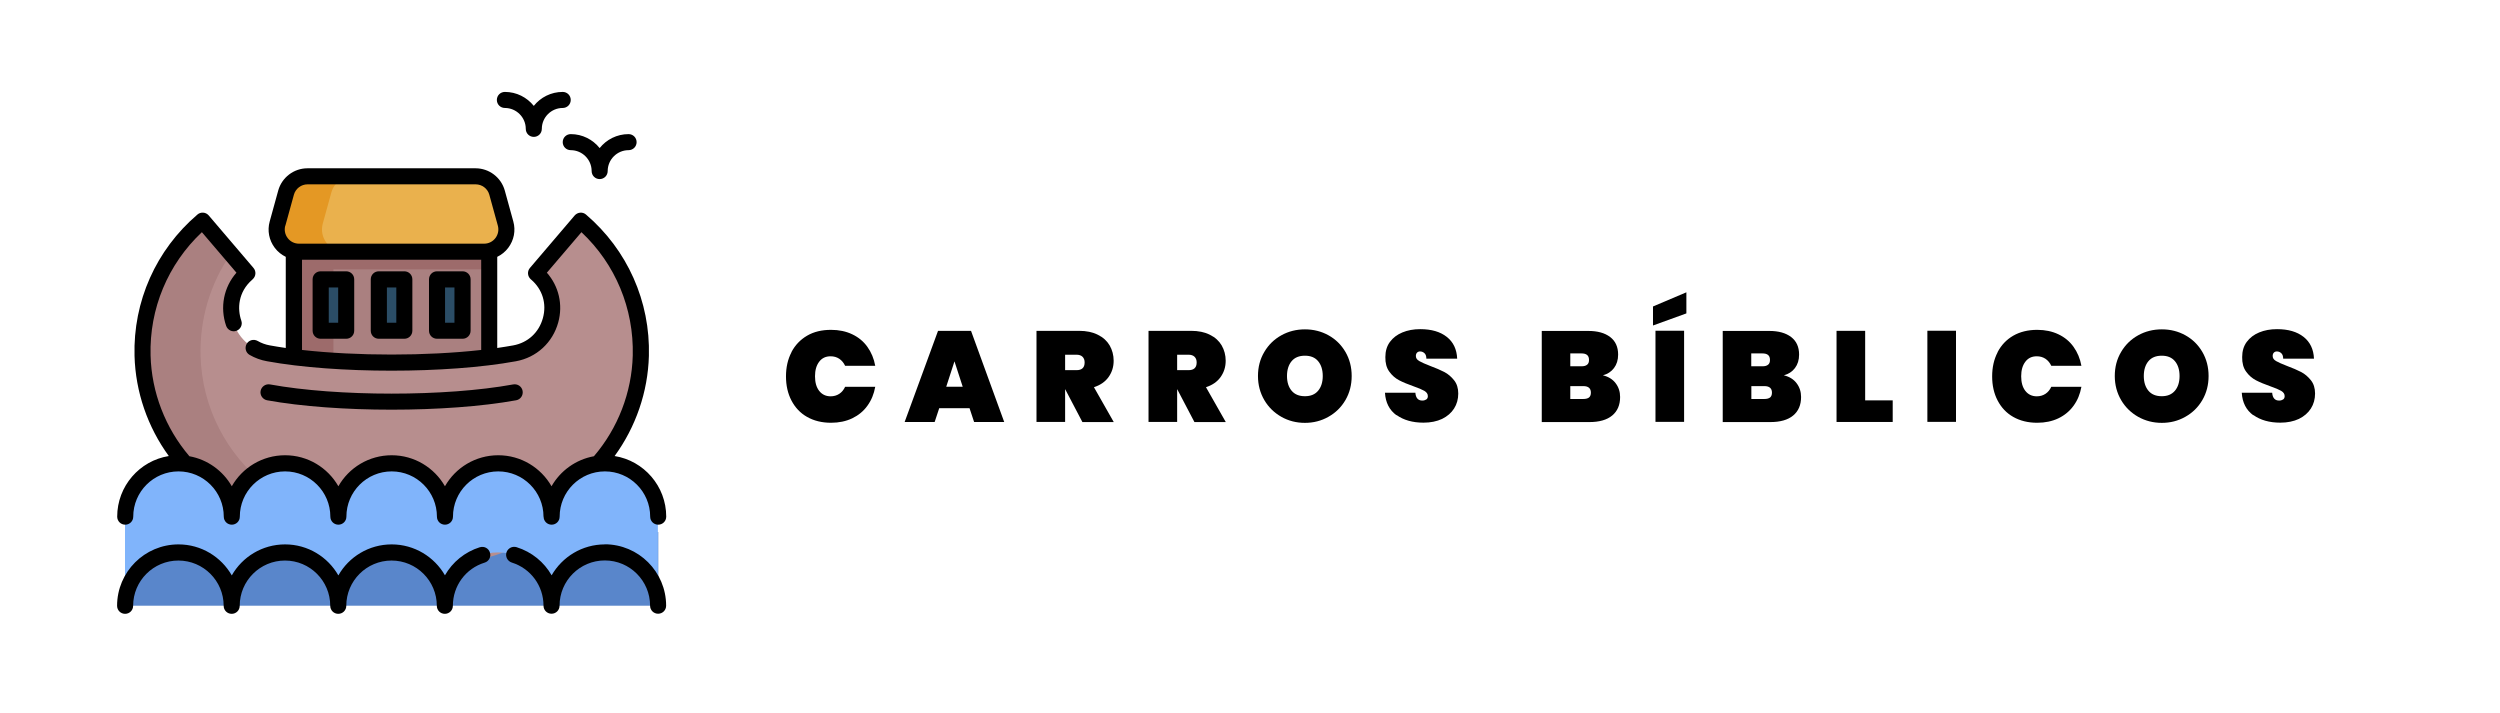 <svg xmlns="http://www.w3.org/2000/svg" id="Layer_1" viewBox="0 0 252.39 72"><defs><style>      .st0 {        fill: #80b4fb;      }      .st1 {        fill: #aa8080;      }      .st2 {        fill: #e49824;      }      .st3 {        fill: #2b4d66;      }      .st4 {        fill: #eab14d;      }      .st5 {        fill: #5986cb;      }      .st6 {        fill: #b78e8e;      }      .st7 {        fill: #9d6b6b;      }    </style></defs><g><g><path class="st5" d="M12.62,53.71h53.84v7.44H12.62v-7.44Z"></path><path class="st1" d="M49.39,39.12v-16.77h-19.71v16.77"></path><path class="st7" d="M29.68,22.35v4.84h19.71v-4.84"></path><path class="st7" d="M33.66,39.12v-16.77h-3.99v16.77"></path><path class="st4" d="M48.02,17.8h-16.97c-1.01,0-1.9.67-2.17,1.65l-.86,3.12c-.4,1.43.68,2.85,2.17,2.85h18.7c1.48,0,2.56-1.41,2.17-2.85l-.86-3.12c-.27-.97-1.16-1.65-2.17-1.65h0Z"></path><path class="st2" d="M34.77,25.41h-4.58c-1.49,0-2.56-1.41-2.17-2.85l.86-3.12c.27-.97,1.15-1.65,2.16-1.65h4.58c-1.01,0-1.9.67-2.17,1.65l-.86,3.12c-.4,1.43.68,2.85,2.17,2.85h0Z"></path><g><path class="st3" d="M32.38,28.21h2.58v5.19h-2.58v-5.19Z"></path><path class="st3" d="M38.25,28.21h2.58v5.19h-2.58v-5.19Z"></path><path class="st3" d="M44.12,28.21h2.58v5.19h-2.58v-5.19Z"></path></g><path class="st6" d="M27.11,35.67c6.87,1.26,17.97,1.26,24.84,0,3.81-.7,5.14-5.5,2.21-8.04-.02-.02-.04-.03-.05-.05l4.52-5.3c3.98,3.39,6.21,8.39,6.07,13.63-.14,5.2-2.6,9.8-6.36,12.87-.37,3.38-6.9,7.77-11.1,7.77h-15.42c-4.11,0-11.58-3.75-10.92-7.63-3.86-3.07-6.39-7.73-6.53-13.01-.14-5.24,2.09-10.24,6.07-13.63l4.52,5.3s-.04.03-.05.05c-2.93,2.53-1.6,7.34,2.21,8.04h0Z"></path><path class="st1" d="M37.7,56.56h-5.87c-4.11,0-11.58-3.74-10.92-7.63-3.86-3.07-6.39-7.73-6.53-13.01-.14-5.24,2.09-10.24,6.07-13.63l2.85,3.34c-2.06,2.98-3.15,6.57-3.05,10.29.14,5.28,2.67,9.95,6.53,13.01-.66,3.88,6.81,7.63,10.92,7.63h0Z"></path><path class="st0" d="M12.62,52.16c0-2.97,2.41-5.38,5.38-5.38s5.38,2.41,5.38,5.38c0-2.97,2.41-5.38,5.38-5.38s5.38,2.41,5.38,5.38c0-2.97,2.41-5.38,5.38-5.38s5.38,2.41,5.38,5.38c0-2.97,2.41-5.38,5.38-5.38s5.38,2.41,5.38,5.38c0-2.97,2.41-5.38,5.38-5.38s5.38,2.41,5.38,5.38v8.99c0-2.97-2.41-5.38-5.38-5.38s-5.38,2.41-5.38,5.38c0-2.97-2.41-5.38-5.38-5.38s-5.38,2.41-5.38,5.38c0-2.97-2.41-5.38-5.38-5.38s-5.38,2.41-5.38,5.38c0-2.97-2.41-5.38-5.38-5.38s-5.38,2.41-5.38,5.38c0-2.97-2.41-5.38-5.38-5.38s-5.38,2.41-5.38,5.38"></path></g><g><path d="M34.95,27.39h-2.58c-.45,0-.81.36-.81.81v5.19c0,.45.36.81.81.81h2.58c.45,0,.81-.36.81-.81v-5.19c0-.45-.36-.81-.81-.81ZM34.14,32.58h-.95v-3.56h.95v3.56Z"></path><path d="M40.82,27.39h-2.58c-.45,0-.81.36-.81.81v5.19c0,.45.36.81.81.81h2.58c.45,0,.81-.36.81-.81v-5.19c0-.45-.36-.81-.81-.81ZM40.01,32.58h-.95v-3.56h.95v3.56Z"></path><path d="M46.7,27.39h-2.58c-.45,0-.81.36-.81.81v5.19c0,.45.36.81.81.81h2.58c.45,0,.81-.36.81-.81v-5.19c0-.45-.36-.81-.81-.81ZM45.88,32.58h-.95v-3.56h.95v3.56Z"></path><path d="M39.54,41.36c4.55,0,9.1-.32,12.57-.95.44-.08.73-.5.65-.95-.08-.44-.5-.73-.95-.65-6.77,1.24-17.78,1.24-24.55,0-.44-.08-.86.21-.95.65-.08.44.21.86.65.95,3.46.63,8.02.95,12.57.95Z"></path><path d="M48.46,55.24c-1.54.48-2.78,1.51-3.54,2.84-1.07-1.86-3.08-3.12-5.38-3.12s-4.32,1.26-5.38,3.13c-1.07-1.87-3.08-3.13-5.38-3.13s-4.32,1.26-5.38,3.13c-1.07-1.87-3.08-3.13-5.38-3.13-3.42,0-6.2,2.78-6.2,6.2,0,.45.36.81.81.81s.81-.36.81-.81c0-2.52,2.05-4.57,4.57-4.57s4.57,2.05,4.57,4.57c0,.45.36.81.81.81s.81-.36.81-.81c0-2.52,2.05-4.57,4.57-4.57s4.57,2.05,4.57,4.57c0,.45.36.81.81.81s.81-.36.81-.81c0-2.52,2.05-4.57,4.57-4.57s4.57,2.05,4.57,4.57c0,.45.36.81.81.81s.81-.36.81-.81c0-2.01,1.29-3.77,3.21-4.36.43-.13.67-.59.53-1.02-.13-.43-.59-.67-1.02-.53h0Z"></path><path d="M61.07,54.96c-2.3,0-4.31,1.26-5.38,3.12-.76-1.33-2-2.36-3.54-2.84-.43-.13-.88.11-1.02.53-.13.43.11.88.53,1.02,1.92.6,3.21,2.35,3.21,4.36,0,.45.36.81.81.81s.81-.36.81-.81c0-2.52,2.05-4.57,4.57-4.57s4.57,2.05,4.57,4.57c0,.45.36.81.81.81s.81-.36.81-.81c0-3.42-2.78-6.2-6.2-6.2h0Z"></path><path d="M54.88,52.16c0,.45.36.81.81.81s.81-.36.81-.81c0-2.52,2.05-4.57,4.57-4.57s4.57,2.05,4.57,4.57c0,.45.36.81.81.81s.81-.36.81-.81c0-3.08-2.26-5.65-5.21-6.12,2.14-2.94,3.36-6.47,3.46-10.11.15-5.5-2.17-10.7-6.35-14.27-.16-.14-.38-.21-.59-.19-.21.02-.41.12-.55.28l-4.52,5.3c-.29.34-.25.84.08,1.14l.06.05c1.13.98,1.57,2.42,1.17,3.87-.4,1.46-1.52,2.49-3,2.76-.51.09-1.05.18-1.61.26v-9.2c.43-.21.81-.51,1.11-.91.58-.77.77-1.74.51-2.67l-.86-3.12c-.37-1.32-1.58-2.24-2.95-2.24h-16.97c-1.37,0-2.58.92-2.95,2.24l-.86,3.12c-.26.93-.07,1.9.51,2.67.3.4.68.7,1.11.91v9.2c-.56-.08-1.09-.17-1.6-.26-.45-.08-.86-.23-1.24-.45-.39-.22-.89-.09-1.11.3-.22.39-.09.89.3,1.11.54.31,1.13.53,1.76.64,6.93,1.27,18.2,1.27,25.13,0,2.08-.38,3.71-1.88,4.27-3.93.49-1.79.05-3.65-1.15-5.01l3.49-4.09c3.43,3.22,5.3,7.71,5.18,12.45-.1,3.73-1.49,7.33-3.92,10.17-1.83.33-3.39,1.47-4.28,3.03-1.07-1.87-3.08-3.13-5.38-3.13s-4.32,1.26-5.38,3.13c-1.07-1.87-3.08-3.13-5.38-3.13s-4.32,1.26-5.38,3.13c-1.07-1.87-3.08-3.13-5.38-3.13s-4.32,1.26-5.38,3.13c-.89-1.56-2.45-2.7-4.28-3.03-2.43-2.85-3.82-6.45-3.92-10.17-.13-4.73,1.75-9.22,5.18-12.45l3.49,4.09c-1.28,1.45-1.69,3.49-1.04,5.37.15.42.61.65,1.03.5.42-.15.65-.61.5-1.03-.41-1.18-.34-2.88,1.1-4.13l.05-.05c.33-.29.37-.8.08-1.14l-4.52-5.3c-.14-.16-.34-.27-.55-.28-.22-.02-.43.05-.59.19-4.18,3.57-6.5,8.77-6.35,14.27.1,3.64,1.32,7.17,3.46,10.11-2.95.47-5.21,3.04-5.21,6.12,0,.45.36.81.81.81s.81-.36.81-.81c0-2.52,2.05-4.57,4.57-4.57s4.57,2.05,4.57,4.57c0,.45.36.81.81.81s.81-.36.81-.81c0-2.52,2.05-4.57,4.57-4.57s4.57,2.05,4.57,4.57c0,.45.36.81.81.81s.81-.36.81-.81c0-2.52,2.05-4.57,4.57-4.57s4.57,2.05,4.57,4.57c0,.45.36.81.81.81s.81-.36.81-.81c0-2.52,2.05-4.57,4.57-4.57s4.57,2.05,4.57,4.57h0ZM28.81,22.78l.86-3.12c.17-.62.74-1.05,1.38-1.05h16.97c.64,0,1.21.43,1.38,1.05l.86,3.12c.12.44.03.89-.24,1.25s-.69.57-1.14.57h-18.7c-.45,0-.87-.21-1.14-.57s-.36-.82-.24-1.25h0ZM30.49,35.33v-9.11h18.09v9.11c-5.53.62-12.56.62-18.09,0h0Z"></path><path d="M50.97,10.9c1.16,0,2.11.95,2.11,2.11,0,.45.36.81.81.81s.81-.36.81-.81c0-1.16.95-2.11,2.11-2.11.45,0,.81-.36.81-.81s-.36-.81-.81-.81c-1.18,0-2.24.55-2.92,1.41-.69-.86-1.74-1.41-2.92-1.41-.45,0-.81.36-.81.81s.36.81.81.81Z"></path><path d="M56.81,14.35c0,.45.36.81.81.81,1.16,0,2.11.95,2.11,2.11,0,.45.36.81.81.81s.81-.36.81-.81c0-1.16.95-2.11,2.11-2.11.45,0,.81-.36.81-.81s-.36-.81-.81-.81c-1.18,0-2.24.55-2.92,1.41-.69-.86-1.74-1.41-2.92-1.41-.45,0-.81.36-.81.81Z"></path></g></g><g><path d="M79.9,35.55c.37-.71.9-1.26,1.58-1.66s1.49-.59,2.42-.59c.8,0,1.51.15,2.14.45.63.3,1.14.72,1.53,1.27.39.55.66,1.18.79,1.91h-3.04c-.14-.3-.34-.54-.59-.71-.26-.17-.55-.25-.88-.25-.49,0-.87.18-1.15.55s-.42.85-.42,1.47.14,1.11.42,1.47c.28.36.67.55,1.15.55.33,0,.62-.08.88-.25.26-.17.45-.41.59-.71h3.04c-.13.73-.39,1.36-.79,1.91-.39.55-.91.97-1.53,1.27-.63.3-1.34.45-2.14.45-.93,0-1.73-.2-2.42-.59s-1.21-.95-1.58-1.66c-.37-.71-.55-1.52-.55-2.43s.18-1.72.55-2.43Z"></path><path d="M97.89,41.21h-3.07l-.46,1.39h-3.03l3.37-9.2h3.33l3.35,9.2h-3.04l-.46-1.39ZM97.19,39.04l-.83-2.56-.83,2.56h1.66Z"></path><path d="M109.27,42.6l-1.73-3.3h-.01v3.3h-2.89v-9.2h4.29c.75,0,1.38.13,1.91.4.53.26.92.62,1.19,1.08.26.46.4.97.4,1.54,0,.62-.17,1.16-.51,1.64s-.83.82-1.48,1.03l2,3.52h-3.17ZM107.53,37.37h1.14c.28,0,.48-.06.62-.19.14-.13.21-.32.21-.59,0-.24-.07-.43-.21-.57s-.35-.21-.62-.21h-1.14v1.56Z"></path><path d="M120.58,42.6l-1.73-3.3h-.01v3.3h-2.89v-9.2h4.29c.75,0,1.38.13,1.91.4.53.26.92.62,1.19,1.08.26.46.4.97.4,1.54,0,.62-.17,1.16-.51,1.64s-.83.82-1.48,1.03l2,3.52h-3.17ZM118.84,37.37h1.14c.28,0,.48-.06.62-.19.14-.13.21-.32.21-.59,0-.24-.07-.43-.21-.57s-.35-.21-.62-.21h-1.14v1.56Z"></path><path d="M129.36,42.08c-.72-.41-1.3-.97-1.72-1.69-.42-.72-.64-1.53-.64-2.43s.21-1.71.64-2.43c.42-.72,1-1.28,1.72-1.68.72-.4,1.52-.6,2.38-.6s1.66.2,2.38.6c.72.4,1.29.96,1.71,1.68.42.72.63,1.53.63,2.43s-.21,1.71-.63,2.43c-.42.72-.99,1.28-1.72,1.69-.72.41-1.51.61-2.37.61s-1.66-.2-2.38-.61ZM133.07,39.45c.31-.37.47-.86.47-1.49s-.16-1.13-.47-1.5c-.31-.37-.75-.55-1.33-.55s-1.03.18-1.34.55-.47.87-.47,1.5.16,1.12.47,1.49.76.55,1.34.55,1.02-.18,1.33-.55Z"></path><path d="M140.98,41.92c-.71-.52-1.1-1.27-1.16-2.27h3.07c.04.53.28.79.7.79.16,0,.29-.04.4-.11.11-.07.16-.19.16-.34,0-.22-.12-.39-.35-.53-.23-.13-.6-.29-1.09-.46-.59-.21-1.08-.41-1.46-.61s-.72-.49-.99-.87c-.28-.38-.41-.87-.4-1.47,0-.6.15-1.11.46-1.53.31-.42.73-.74,1.26-.96s1.13-.33,1.8-.33c1.13,0,2.02.26,2.68.78.66.52,1.01,1.25,1.05,2.2h-3.11c0-.26-.07-.45-.2-.56-.12-.11-.27-.17-.44-.17-.12,0-.22.04-.3.12-.08.08-.12.2-.12.34,0,.21.11.38.34.51.23.13.6.3,1.1.49.58.22,1.06.42,1.44.62s.7.48.98.83.42.8.42,1.34c0,.56-.14,1.07-.42,1.51s-.68.79-1.21,1.05c-.53.25-1.16.38-1.88.38-1.1,0-2.01-.26-2.72-.77Z"></path><path d="M163.1,38.68c.31.4.46.87.46,1.4,0,.81-.27,1.43-.8,1.87s-1.3.66-2.29.66h-4.82v-9.2h4.69c.94,0,1.67.2,2.21.61s.81,1,.81,1.78c0,.54-.14.99-.42,1.36-.28.37-.66.61-1.12.73.55.13.99.4,1.29.8ZM158.53,36.98h1.12c.26,0,.45-.05.58-.16.13-.1.19-.26.19-.48s-.06-.39-.19-.5c-.13-.11-.32-.16-.58-.16h-1.12v1.3ZM160.42,40.13c.12-.1.19-.26.19-.49,0-.44-.26-.66-.77-.66h-1.31v1.3h1.31c.26,0,.45-.05.58-.15Z"></path><path d="M170.25,31.64l-3.37,1.22v-1.92l3.37-1.43v2.13ZM170.02,33.39v9.2h-2.89v-9.2h2.89Z"></path><path d="M181.37,38.68c.31.4.46.87.46,1.4,0,.81-.27,1.43-.8,1.87s-1.3.66-2.29.66h-4.82v-9.2h4.69c.94,0,1.67.2,2.21.61s.81,1,.81,1.78c0,.54-.14.99-.42,1.36-.28.37-.66.61-1.12.73.55.13.99.4,1.29.8ZM176.8,36.98h1.12c.26,0,.45-.05.58-.16.13-.1.19-.26.19-.48s-.06-.39-.19-.5c-.13-.11-.32-.16-.58-.16h-1.12v1.3ZM178.7,40.13c.12-.1.19-.26.19-.49,0-.44-.26-.66-.77-.66h-1.31v1.3h1.31c.26,0,.45-.05.58-.15Z"></path><path d="M188.3,40.42h2.78v2.18h-5.67v-9.2h2.89v7.02Z"></path><path d="M197.47,33.39v9.2h-2.89v-9.2h2.89Z"></path><path d="M201.67,35.55c.37-.71.89-1.26,1.58-1.66.68-.39,1.49-.59,2.42-.59.8,0,1.51.15,2.14.45.63.3,1.14.72,1.53,1.27s.66,1.18.79,1.91h-3.04c-.14-.3-.34-.54-.59-.71-.26-.17-.55-.25-.88-.25-.49,0-.87.18-1.15.55s-.42.85-.42,1.47.14,1.11.42,1.47c.28.36.67.55,1.15.55.33,0,.62-.08.88-.25s.45-.41.59-.71h3.04c-.13.73-.39,1.36-.79,1.91s-.91.97-1.53,1.27c-.63.3-1.34.45-2.14.45-.93,0-1.73-.2-2.42-.59-.69-.39-1.21-.95-1.58-1.66-.37-.71-.55-1.52-.55-2.43s.18-1.72.55-2.43Z"></path><path d="M215.86,42.08c-.72-.41-1.3-.97-1.72-1.69-.42-.72-.64-1.53-.64-2.43s.21-1.71.64-2.43c.42-.72,1-1.28,1.72-1.68.72-.4,1.52-.6,2.39-.6s1.66.2,2.38.6c.72.4,1.29.96,1.71,1.68.42.72.63,1.53.63,2.43s-.21,1.71-.63,2.43c-.42.72-.99,1.28-1.72,1.69-.72.41-1.51.61-2.37.61s-1.66-.2-2.39-.61ZM219.57,39.45c.31-.37.47-.86.47-1.49s-.16-1.13-.47-1.5c-.31-.37-.75-.55-1.33-.55s-1.03.18-1.34.55c-.31.37-.47.87-.47,1.5s.16,1.12.47,1.49c.31.37.76.55,1.34.55s1.01-.18,1.33-.55Z"></path><path d="M227.48,41.92c-.71-.52-1.1-1.27-1.16-2.27h3.07c.04.53.28.79.7.79.16,0,.29-.04.4-.11.11-.07.16-.19.16-.34,0-.22-.12-.39-.35-.53-.23-.13-.6-.29-1.09-.46-.59-.21-1.08-.41-1.46-.61s-.72-.49-.99-.87c-.28-.38-.41-.87-.4-1.47,0-.6.15-1.11.46-1.53.31-.42.73-.74,1.26-.96s1.13-.33,1.8-.33c1.13,0,2.02.26,2.68.78.66.52,1.01,1.25,1.05,2.2h-3.11c0-.26-.07-.45-.2-.56-.12-.11-.27-.17-.44-.17-.12,0-.22.04-.3.12-.08.08-.12.2-.12.34,0,.21.11.38.34.51.23.13.6.3,1.1.49.58.22,1.06.42,1.44.62s.7.48.98.83.42.8.42,1.34c0,.56-.14,1.07-.42,1.51s-.68.79-1.21,1.05c-.53.25-1.16.38-1.88.38-1.1,0-2.01-.26-2.72-.77Z"></path></g></svg>